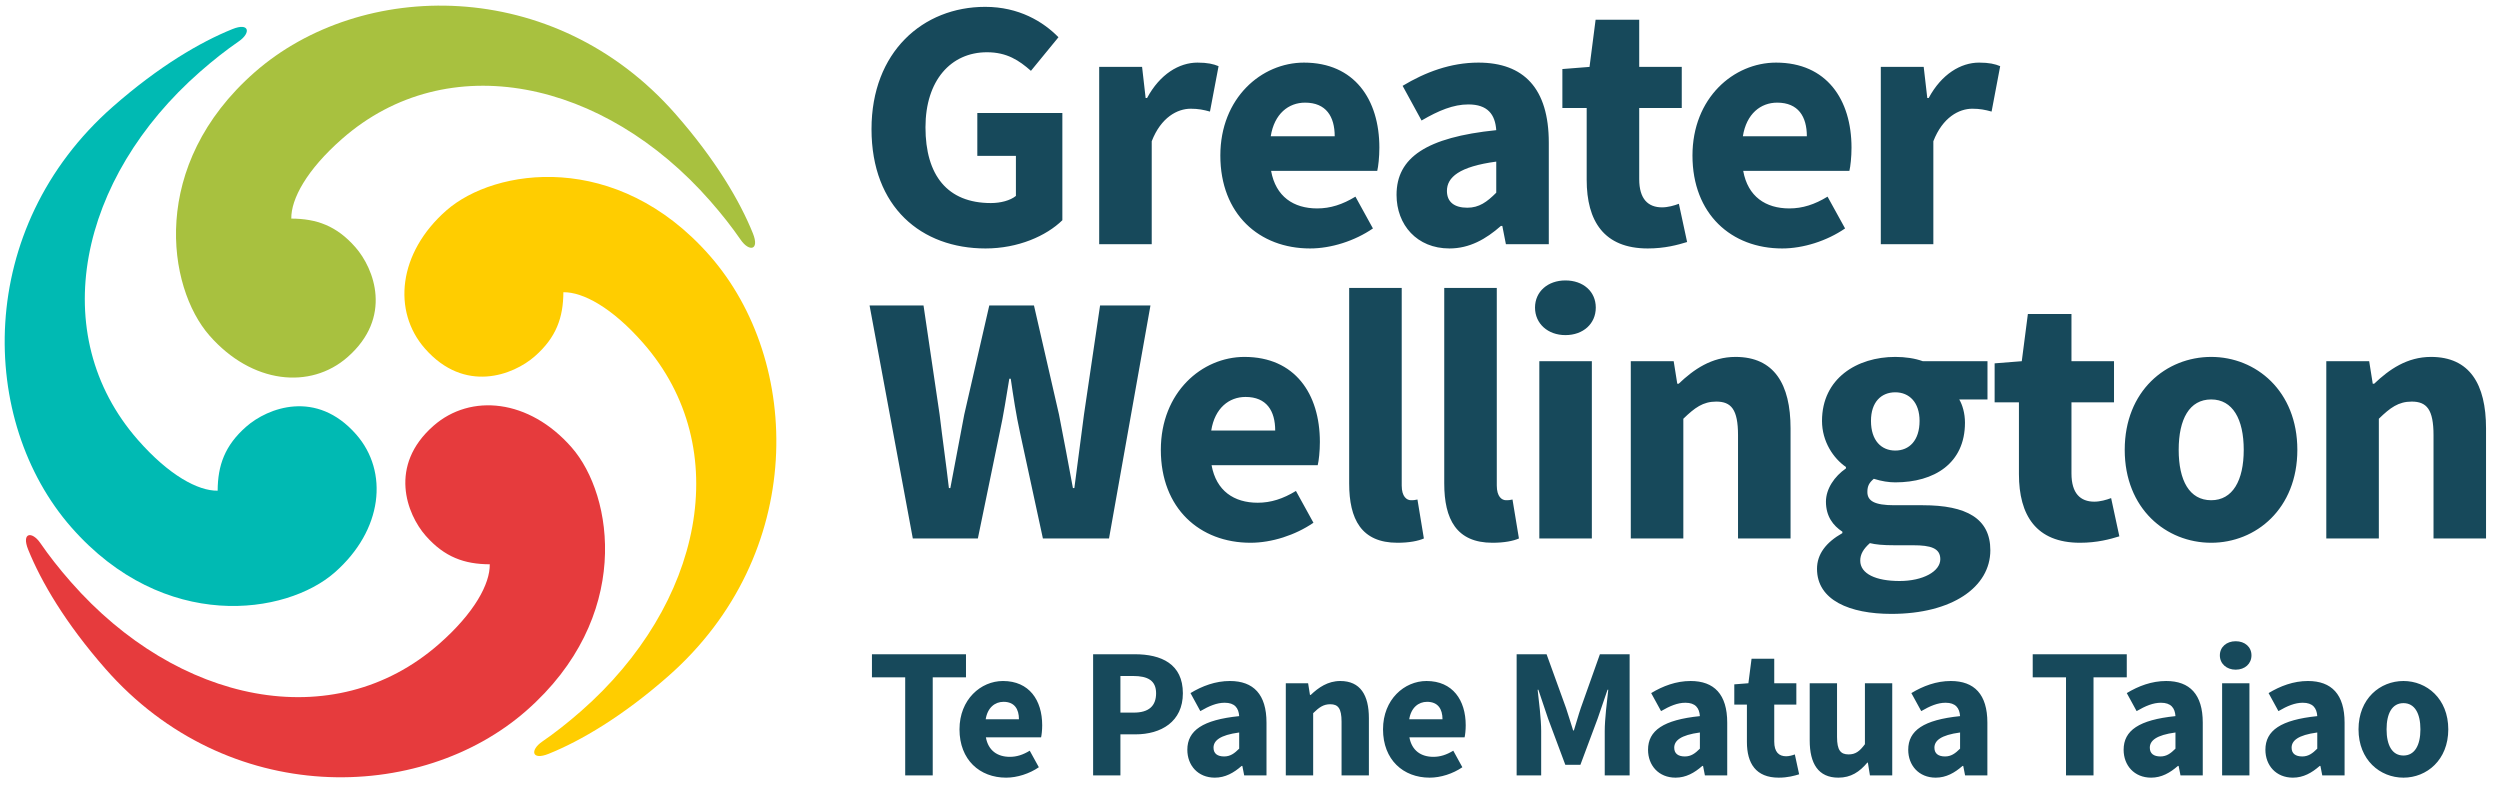 <?xml version="1.0" encoding="UTF-8"?>
<svg width="162px" height="51px" viewBox="0 0 162 51" version="1.1" xmlns="http://www.w3.org/2000/svg" xmlns:xlink="http://www.w3.org/1999/xlink">
    <g id="Page-1" stroke="none" stroke-width="1" fill="none" fill-rule="evenodd">
        <g id="STYLEGUIDE-desktop" transform="translate(-135, -247)">
            <g id="LOGO" transform="translate(135, 247)">
                <path d="M27.532,22.582 C25.418,20.172 25.793,16.383 28.927,13.634 C32.062,10.884 39.974,9.704 45.993,16.567 C52.013,23.431 52.283,35.94 43.279,43.837 C40.318,46.434 37.642,48.004 35.553,48.847 C34.446,49.294 34.337,48.605 35.135,48.056 C35.953,47.493 36.776,46.848 37.653,46.08 C45.507,39.192 47.676,29.07 41.675,22.227 C39.657,19.925 37.77,18.917 36.507,18.936 C36.499,20.576 36.047,21.868 34.654,23.089 C33.261,24.31 30.11,25.523 27.532,22.582" id="Fill-1" fill="#FFCD00"></path>
                <path d="M22.522,23.141 C20.112,25.255 16.323,24.88 13.574,21.744 C10.824,18.609 9.643,10.698 16.506,4.679 C23.371,-1.341 35.879,-1.611 43.777,7.393 C46.374,10.355 47.944,13.029 48.787,15.12 C49.234,16.227 48.544,16.335 47.996,15.538 C47.432,14.72 46.788,13.896 46.019,13.02 C39.131,5.166 29.008,2.996 22.167,8.997 C19.865,11.015 18.857,12.901 18.876,14.165 C20.515,14.173 21.807,14.626 23.029,16.019 C24.25,17.411 25.461,20.562 22.522,23.141" id="Fill-3" fill="#A8C13F"></path>
                <path d="M28.091,27.591 C30.5,25.477 34.289,25.852 37.038,28.988 C39.788,32.123 40.97,40.035 34.106,46.053 C27.241,52.074 14.733,52.344 6.835,43.34 C4.238,40.377 2.669,37.703 1.825,35.612 C1.379,34.505 2.068,34.398 2.616,35.194 C3.18,36.013 3.824,36.837 4.593,37.712 C11.481,45.566 21.604,47.736 28.445,41.736 C30.747,39.718 31.756,37.831 31.737,36.566 C30.097,36.559 28.805,36.106 27.583,34.714 C26.362,33.322 25.15,30.171 28.091,27.591" id="Fill-5" fill="#E63B3D"></path>
                <path d="M23.081,28.151 C25.194,30.561 24.819,34.35 21.685,37.099 C18.549,39.849 10.638,41.029 4.618,34.166 C-1.401,27.302 -1.673,14.793 7.333,6.896 C10.295,4.299 12.969,2.729 15.06,1.886 C16.167,1.439 16.274,2.128 15.477,2.677 C14.659,3.24 13.836,3.885 12.96,4.653 C5.105,11.541 2.935,21.664 8.936,28.506 C10.955,30.808 12.841,31.816 14.104,31.797 C14.112,30.157 14.565,28.865 15.959,27.644 C17.351,26.423 20.502,25.21 23.081,28.151" id="Fill-7" fill="#00BAB3"></path>
                <path d="M59.15,34.893 L63.365,34.893 L64.778,28.038 C65.033,26.88 65.217,25.652 65.403,24.541 L65.496,24.541 C65.658,25.652 65.842,26.88 66.098,28.038 L67.58,34.893 L71.864,34.893 L74.55,19.793 L71.285,19.793 L70.243,26.857 C70.035,28.408 69.826,30.006 69.618,31.628 L69.525,31.628 C69.224,30.006 68.923,28.385 68.622,26.857 L67.001,19.793 L64.106,19.793 L62.485,26.857 C62.184,28.431 61.882,30.029 61.582,31.628 L61.489,31.628 C61.304,30.029 61.072,28.431 60.886,26.857 L59.844,19.793 L56.348,19.793 L59.15,34.893 Z M81.035,35.171 C82.401,35.171 83.929,34.684 85.111,33.874 L83.977,31.813 C83.143,32.322 82.355,32.577 81.499,32.577 C79.969,32.577 78.812,31.813 78.51,30.145 L85.388,30.145 C85.459,29.867 85.528,29.242 85.528,28.64 C85.528,25.513 83.907,23.128 80.641,23.128 C77.884,23.128 75.222,25.421 75.222,29.15 C75.222,32.948 77.747,35.171 81.035,35.171 Z M78.488,27.899 C78.718,26.44 79.646,25.722 80.711,25.722 C82.078,25.722 82.633,26.625 82.633,27.899 L78.488,27.899 Z M90.554,35.171 C91.318,35.171 91.897,35.055 92.267,34.893 L91.851,32.369 C91.665,32.415 91.573,32.415 91.434,32.415 C91.156,32.415 90.831,32.183 90.831,31.466 L90.831,18.659 L87.426,18.659 L87.426,31.327 C87.426,33.642 88.213,35.171 90.554,35.171 Z M96.713,35.171 C97.478,35.171 98.057,35.055 98.427,34.893 L98.01,32.369 C97.825,32.415 97.733,32.415 97.593,32.415 C97.316,32.415 96.992,32.183 96.992,31.466 L96.992,18.659 L93.587,18.659 L93.587,31.327 C93.587,33.642 94.375,35.171 96.713,35.171 Z M99.748,34.893 L103.152,34.893 L103.152,23.406 L99.748,23.406 L99.748,34.893 Z M101.438,21.715 C102.595,21.715 103.407,20.974 103.407,19.932 C103.407,18.89 102.595,18.172 101.438,18.172 C100.304,18.172 99.469,18.89 99.469,19.932 C99.469,20.974 100.304,21.715 101.438,21.715 Z M105.675,34.893 L109.08,34.893 L109.08,27.135 C109.822,26.417 110.354,26.023 111.211,26.023 C112.184,26.023 112.624,26.532 112.624,28.2 L112.624,34.893 L116.028,34.893 L116.028,27.76 C116.028,24.889 114.963,23.128 112.462,23.128 C110.91,23.128 109.752,23.939 108.78,24.865 L108.687,24.865 L108.455,23.406 L105.675,23.406 L105.675,34.893 Z M122.559,39.78 C126.496,39.78 128.974,38.043 128.974,35.657 C128.974,33.596 127.422,32.739 124.597,32.739 L122.744,32.739 C121.47,32.739 121.006,32.461 121.006,31.882 C121.006,31.489 121.123,31.28 121.423,31.026 C121.934,31.187 122.397,31.257 122.814,31.257 C125.338,31.257 127.33,30.029 127.33,27.39 C127.33,26.787 127.168,26.232 126.959,25.884 L128.789,25.884 L128.789,23.406 L124.597,23.406 C124.087,23.221 123.463,23.128 122.814,23.128 C120.336,23.128 118.066,24.518 118.066,27.274 C118.066,28.617 118.808,29.705 119.617,30.261 L119.617,30.354 C118.877,30.863 118.321,31.674 118.321,32.508 C118.321,33.457 118.784,34.059 119.386,34.453 L119.386,34.546 C118.321,35.148 117.742,35.912 117.742,36.861 C117.742,38.899 119.872,39.78 122.559,39.78 Z M122.814,29.196 C121.91,29.196 121.239,28.547 121.239,27.274 C121.239,26.046 121.91,25.421 122.814,25.421 C123.716,25.421 124.388,26.069 124.388,27.274 C124.388,28.547 123.716,29.196 122.814,29.196 Z M123.091,37.649 C121.563,37.649 120.544,37.186 120.544,36.329 C120.544,35.912 120.752,35.565 121.169,35.194 C121.54,35.287 122.003,35.333 122.791,35.333 L123.972,35.333 C125.106,35.333 125.732,35.518 125.732,36.236 C125.732,37.024 124.62,37.649 123.091,37.649 Z M134.787,35.171 C135.899,35.171 136.733,34.939 137.334,34.754 L136.801,32.276 C136.501,32.392 136.083,32.508 135.713,32.508 C134.81,32.508 134.231,31.975 134.231,30.678 L134.231,26.069 L136.988,26.069 L136.988,23.406 L134.231,23.406 L134.231,20.349 L131.406,20.349 L131.011,23.406 L129.252,23.545 L129.252,26.069 L130.827,26.069 L130.827,30.724 C130.827,33.388 131.938,35.171 134.787,35.171 Z M143.286,35.171 C146.182,35.171 148.868,32.971 148.868,29.15 C148.868,25.328 146.182,23.128 143.286,23.128 C140.369,23.128 137.682,25.328 137.682,29.15 C137.682,32.971 140.369,35.171 143.286,35.171 Z M143.286,32.415 C141.874,32.415 141.179,31.141 141.179,29.15 C141.179,27.157 141.874,25.884 143.286,25.884 C144.675,25.884 145.394,27.157 145.394,29.15 C145.394,31.141 144.675,32.415 143.286,32.415 Z M150.744,34.893 L154.149,34.893 L154.149,27.135 C154.888,26.417 155.421,26.023 156.279,26.023 C157.252,26.023 157.692,26.532 157.692,28.2 L157.692,34.893 L161.095,34.893 L161.095,27.76 C161.095,24.889 160.031,23.128 157.53,23.128 C155.978,23.128 154.82,23.939 153.847,24.865 L153.754,24.865 L153.523,23.406 L150.744,23.406 L150.744,34.893 Z" id="Fill-9" fill="#17495B"></path>
                <path d="M63.862,16.1 C65.971,16.1 67.8,15.289 68.841,14.271 L68.841,7.323 L63.33,7.323 L63.33,10.102 L65.831,10.102 L65.831,12.696 C65.46,12.997 64.835,13.158 64.21,13.158 C61.385,13.158 59.971,11.352 59.971,8.249 C59.971,5.215 61.615,3.386 63.956,3.386 C65.254,3.386 66.04,3.919 66.805,4.59 L68.588,2.413 C67.591,1.394 66.016,0.444 63.84,0.444 C59.809,0.444 56.474,3.363 56.474,8.364 C56.474,13.437 59.718,16.1 63.862,16.1 Z M71.227,15.822 L74.632,15.822 L74.632,9.152 C75.234,7.6 76.299,7.045 77.156,7.045 C77.642,7.045 77.99,7.114 78.406,7.23 L78.963,4.288 C78.638,4.149 78.245,4.057 77.596,4.057 C76.415,4.057 75.165,4.798 74.331,6.35 L74.237,6.35 L74.007,4.335 L71.227,4.335 L71.227,15.822 Z M84.891,16.1 C86.258,16.1 87.785,15.614 88.966,14.803 L87.832,12.742 C86.999,13.251 86.21,13.506 85.353,13.506 C83.826,13.506 82.668,12.742 82.367,11.074 L89.245,11.074 C89.314,10.796 89.383,10.172 89.383,9.569 C89.383,6.442 87.763,4.057 84.498,4.057 C81.742,4.057 79.078,6.35 79.078,10.078 C79.078,13.877 81.603,16.1 84.891,16.1 Z M82.344,8.828 C82.576,7.369 83.501,6.651 84.567,6.651 C85.933,6.651 86.489,7.554 86.489,8.828 L82.344,8.828 Z M93.924,16.1 C95.221,16.1 96.285,15.498 97.258,14.641 L97.35,14.641 L97.582,15.822 L100.362,15.822 L100.362,9.245 C100.362,5.725 98.74,4.057 95.799,4.057 C93.993,4.057 92.349,4.683 90.889,5.562 L92.117,7.809 C93.228,7.16 94.178,6.767 95.15,6.767 C96.401,6.767 96.888,7.415 96.957,8.434 C92.418,8.898 90.496,10.217 90.496,12.626 C90.496,14.572 91.816,16.1 93.924,16.1 Z M95.082,13.46 C94.27,13.46 93.761,13.113 93.761,12.371 C93.761,11.491 94.549,10.796 96.957,10.472 L96.957,12.487 C96.355,13.089 95.846,13.46 95.082,13.46 Z M106.776,16.1 C107.888,16.1 108.722,15.868 109.325,15.683 L108.791,13.205 C108.49,13.321 108.073,13.437 107.704,13.437 C106.8,13.437 106.221,12.904 106.221,11.607 L106.221,6.998 L108.978,6.998 L108.978,4.335 L106.221,4.335 L106.221,1.278 L103.395,1.278 L103.001,4.335 L101.242,4.474 L101.242,6.998 L102.817,6.998 L102.817,11.653 C102.817,14.317 103.927,16.1 106.776,16.1 Z M115.484,16.1 C116.85,16.1 118.38,15.614 119.561,14.803 L118.425,12.742 C117.593,13.251 116.805,13.506 115.948,13.506 C114.419,13.506 113.261,12.742 112.96,11.074 L119.84,11.074 C119.909,10.796 119.978,10.172 119.978,9.569 C119.978,6.442 118.356,4.057 115.091,4.057 C112.335,4.057 109.672,6.35 109.672,10.078 C109.672,13.877 112.195,16.1 115.484,16.1 Z M112.938,8.828 C113.169,7.369 114.094,6.651 115.16,6.651 C116.528,6.651 117.084,7.554 117.084,8.828 L112.938,8.828 Z M121.876,15.822 L125.281,15.822 L125.281,9.152 C125.883,7.6 126.948,7.045 127.805,7.045 C128.292,7.045 128.639,7.114 129.055,7.23 L129.612,4.288 C129.287,4.149 128.893,4.057 128.245,4.057 C127.064,4.057 125.814,4.798 124.98,6.35 L124.888,6.35 L124.656,4.335 L121.876,4.335 L121.876,15.822 Z" id="Fill-11" fill="#17495B"></path>
                <path d="M58.657,50.247 L60.441,50.247 L60.441,43.889 L62.596,43.889 L62.596,42.395 L56.502,42.395 L56.502,43.889 L58.657,43.889 L58.657,50.247 Z M65.198,50.392 C65.907,50.392 66.703,50.139 67.317,49.717 L66.727,48.645 C66.293,48.91 65.885,49.043 65.438,49.043 C64.642,49.043 64.04,48.645 63.885,47.779 L67.462,47.779 C67.498,47.634 67.534,47.308 67.534,46.996 C67.534,45.369 66.691,44.129 64.993,44.129 C63.559,44.129 62.175,45.321 62.175,47.261 C62.175,49.236 63.486,50.392 65.198,50.392 Z M63.873,46.61 C63.992,45.851 64.475,45.478 65.028,45.478 C65.739,45.478 66.028,45.948 66.028,46.61 L63.873,46.61 Z M70.834,50.247 L72.603,50.247 L72.603,47.586 L73.579,47.586 C75.24,47.586 76.65,46.767 76.65,44.924 C76.65,43.021 75.254,42.395 73.531,42.395 L70.834,42.395 L70.834,50.247 Z M72.603,46.177 L72.603,43.804 L73.422,43.804 C74.386,43.804 74.915,44.105 74.915,44.924 C74.915,45.743 74.447,46.177 73.471,46.177 L72.603,46.177 Z M78.721,50.392 C79.395,50.392 79.95,50.079 80.456,49.633 L80.504,49.633 L80.624,50.247 L82.069,50.247 L82.069,46.827 C82.069,44.996 81.227,44.129 79.697,44.129 C78.757,44.129 77.901,44.454 77.144,44.912 L77.781,46.08 C78.359,45.743 78.853,45.538 79.359,45.538 C80.01,45.538 80.263,45.875 80.299,46.405 C77.939,46.646 76.939,47.333 76.939,48.585 C76.939,49.597 77.626,50.392 78.721,50.392 Z M79.323,49.018 C78.901,49.018 78.636,48.838 78.636,48.453 C78.636,47.995 79.047,47.634 80.299,47.465 L80.299,48.513 C79.986,48.826 79.721,49.018 79.323,49.018 Z M83.32,50.247 L85.093,50.247 L85.093,46.213 C85.477,45.839 85.754,45.635 86.2,45.635 C86.706,45.635 86.933,45.9 86.933,46.767 L86.933,50.247 L88.704,50.247 L88.704,46.538 C88.704,45.044 88.15,44.129 86.85,44.129 C86.043,44.129 85.441,44.551 84.934,45.032 L84.886,45.032 L84.766,44.274 L83.32,44.274 L83.32,50.247 Z M92.642,50.392 C93.353,50.392 94.147,50.139 94.761,49.717 L94.172,48.645 C93.737,48.91 93.329,49.043 92.883,49.043 C92.09,49.043 91.487,48.645 91.329,47.779 L94.906,47.779 C94.942,47.634 94.978,47.308 94.978,46.996 C94.978,45.369 94.136,44.129 92.438,44.129 C91.005,44.129 89.62,45.321 89.62,47.261 C89.62,49.236 90.933,50.392 92.642,50.392 Z M91.317,46.61 C91.438,45.851 91.921,45.478 92.474,45.478 C93.184,45.478 93.474,45.948 93.474,46.61 L91.317,46.61 Z M98.278,50.247 L99.868,50.247 L99.868,47.369 C99.868,46.598 99.724,45.454 99.639,44.695 L99.686,44.695 L100.314,46.562 L101.433,49.561 L102.409,49.561 L103.529,46.562 L104.168,44.695 L104.216,44.695 C104.132,45.454 103.987,46.598 103.987,47.369 L103.987,50.247 L105.6,50.247 L105.6,42.395 L103.674,42.395 L102.433,45.887 C102.276,46.345 102.144,46.851 101.987,47.333 L101.939,47.333 C101.782,46.851 101.638,46.345 101.481,45.887 L100.218,42.395 L98.278,42.395 L98.278,50.247 Z M108.576,50.392 C109.249,50.392 109.803,50.079 110.308,49.633 L110.358,49.633 L110.478,50.247 L111.924,50.247 L111.924,46.827 C111.924,44.996 111.079,44.129 109.552,44.129 C108.611,44.129 107.757,44.454 106.996,44.912 L107.636,46.08 C108.215,45.743 108.709,45.538 109.213,45.538 C109.864,45.538 110.115,45.875 110.153,46.405 C107.793,46.646 106.793,47.333 106.793,48.585 C106.793,49.597 107.478,50.392 108.576,50.392 Z M109.177,49.018 C108.755,49.018 108.49,48.838 108.49,48.453 C108.49,47.995 108.9,47.634 110.153,47.465 L110.153,48.513 C109.841,48.826 109.575,49.018 109.177,49.018 Z M115.26,50.392 C115.838,50.392 116.27,50.271 116.584,50.175 L116.305,48.886 C116.15,48.947 115.933,49.006 115.74,49.006 C115.27,49.006 114.971,48.729 114.971,48.055 L114.971,45.659 L116.403,45.659 L116.403,44.274 L114.971,44.274 L114.971,42.684 L113.501,42.684 L113.296,44.274 L112.382,44.346 L112.382,45.659 L113.2,45.659 L113.2,48.079 C113.2,49.465 113.778,50.392 115.26,50.392 Z M119.124,50.392 C119.942,50.392 120.498,50.018 121.004,49.416 L121.038,49.416 L121.172,50.247 L122.617,50.247 L122.617,44.274 L120.847,44.274 L120.847,48.224 C120.498,48.693 120.231,48.886 119.787,48.886 C119.269,48.886 119.04,48.609 119.04,47.754 L119.04,44.274 L117.269,44.274 L117.269,47.983 C117.269,49.476 117.823,50.392 119.124,50.392 Z M125.434,50.392 C126.109,50.392 126.663,50.079 127.169,49.633 L127.218,49.633 L127.338,50.247 L128.782,50.247 L128.782,46.827 C128.782,44.996 127.939,44.129 126.41,44.129 C125.471,44.129 124.615,44.454 123.856,44.912 L124.496,46.08 C125.073,45.743 125.567,45.538 126.073,45.538 C126.722,45.538 126.975,45.875 127.013,46.405 C124.651,46.646 123.653,47.333 123.653,48.585 C123.653,49.597 124.34,50.392 125.434,50.392 Z M126.037,49.018 C125.615,49.018 125.35,48.838 125.35,48.453 C125.35,47.995 125.76,47.634 127.013,47.465 L127.013,48.513 C126.698,48.826 126.434,49.018 126.037,49.018 Z M133.877,50.247 L135.66,50.247 L135.66,43.889 L137.815,43.889 L137.815,42.395 L131.72,42.395 L131.72,43.889 L133.877,43.889 L133.877,50.247 Z M139.393,50.392 C140.066,50.392 140.62,50.079 141.126,49.633 L141.175,49.633 L141.296,50.247 L142.739,50.247 L142.739,46.827 C142.739,44.996 141.897,44.129 140.368,44.129 C139.429,44.129 138.573,44.454 137.815,44.912 L138.453,46.08 C139.03,45.743 139.524,45.538 140.03,45.538 C140.68,45.538 140.934,45.875 140.97,46.405 C138.609,46.646 137.611,47.333 137.611,48.585 C137.611,49.597 138.298,50.392 139.393,50.392 Z M139.994,49.018 C139.572,49.018 139.308,48.838 139.308,48.453 C139.308,47.995 139.719,47.634 140.97,47.465 L140.97,48.513 C140.656,48.826 140.392,49.018 139.994,49.018 Z M143.993,50.247 L145.763,50.247 L145.763,44.274 L143.993,44.274 L143.993,50.247 Z M144.871,43.395 C145.474,43.395 145.895,43.009 145.895,42.467 C145.895,41.926 145.474,41.552 144.871,41.552 C144.281,41.552 143.847,41.926 143.847,42.467 C143.847,43.009 144.281,43.395 144.871,43.395 Z M148.581,50.392 C149.256,50.392 149.81,50.079 150.315,49.633 L150.363,49.633 L150.483,50.247 L151.929,50.247 L151.929,46.827 C151.929,44.996 151.087,44.129 149.555,44.129 C148.617,44.129 147.762,44.454 147.004,44.912 L147.642,46.08 C148.22,45.743 148.714,45.538 149.22,45.538 C149.869,45.538 150.123,45.875 150.159,46.405 C147.799,46.646 146.798,47.333 146.798,48.585 C146.798,49.597 147.484,50.392 148.581,50.392 Z M149.183,49.018 C148.762,49.018 148.496,48.838 148.496,48.453 C148.496,47.995 148.905,47.634 150.159,47.465 L150.159,48.513 C149.845,48.826 149.581,49.018 149.183,49.018 Z M155.745,50.392 C157.252,50.392 158.649,49.247 158.649,47.261 C158.649,45.273 157.252,44.129 155.745,44.129 C154.228,44.129 152.832,45.273 152.832,47.261 C152.832,49.247 154.228,50.392 155.745,50.392 Z M155.745,48.958 C155.012,48.958 154.65,48.296 154.65,47.261 C154.65,46.225 155.012,45.563 155.745,45.563 C156.47,45.563 156.843,46.225 156.843,47.261 C156.843,48.296 156.47,48.958 155.745,48.958 Z" id="Fill-13" fill="#17495B"></path>
            </g>
        </g>
    </g>
</svg>
